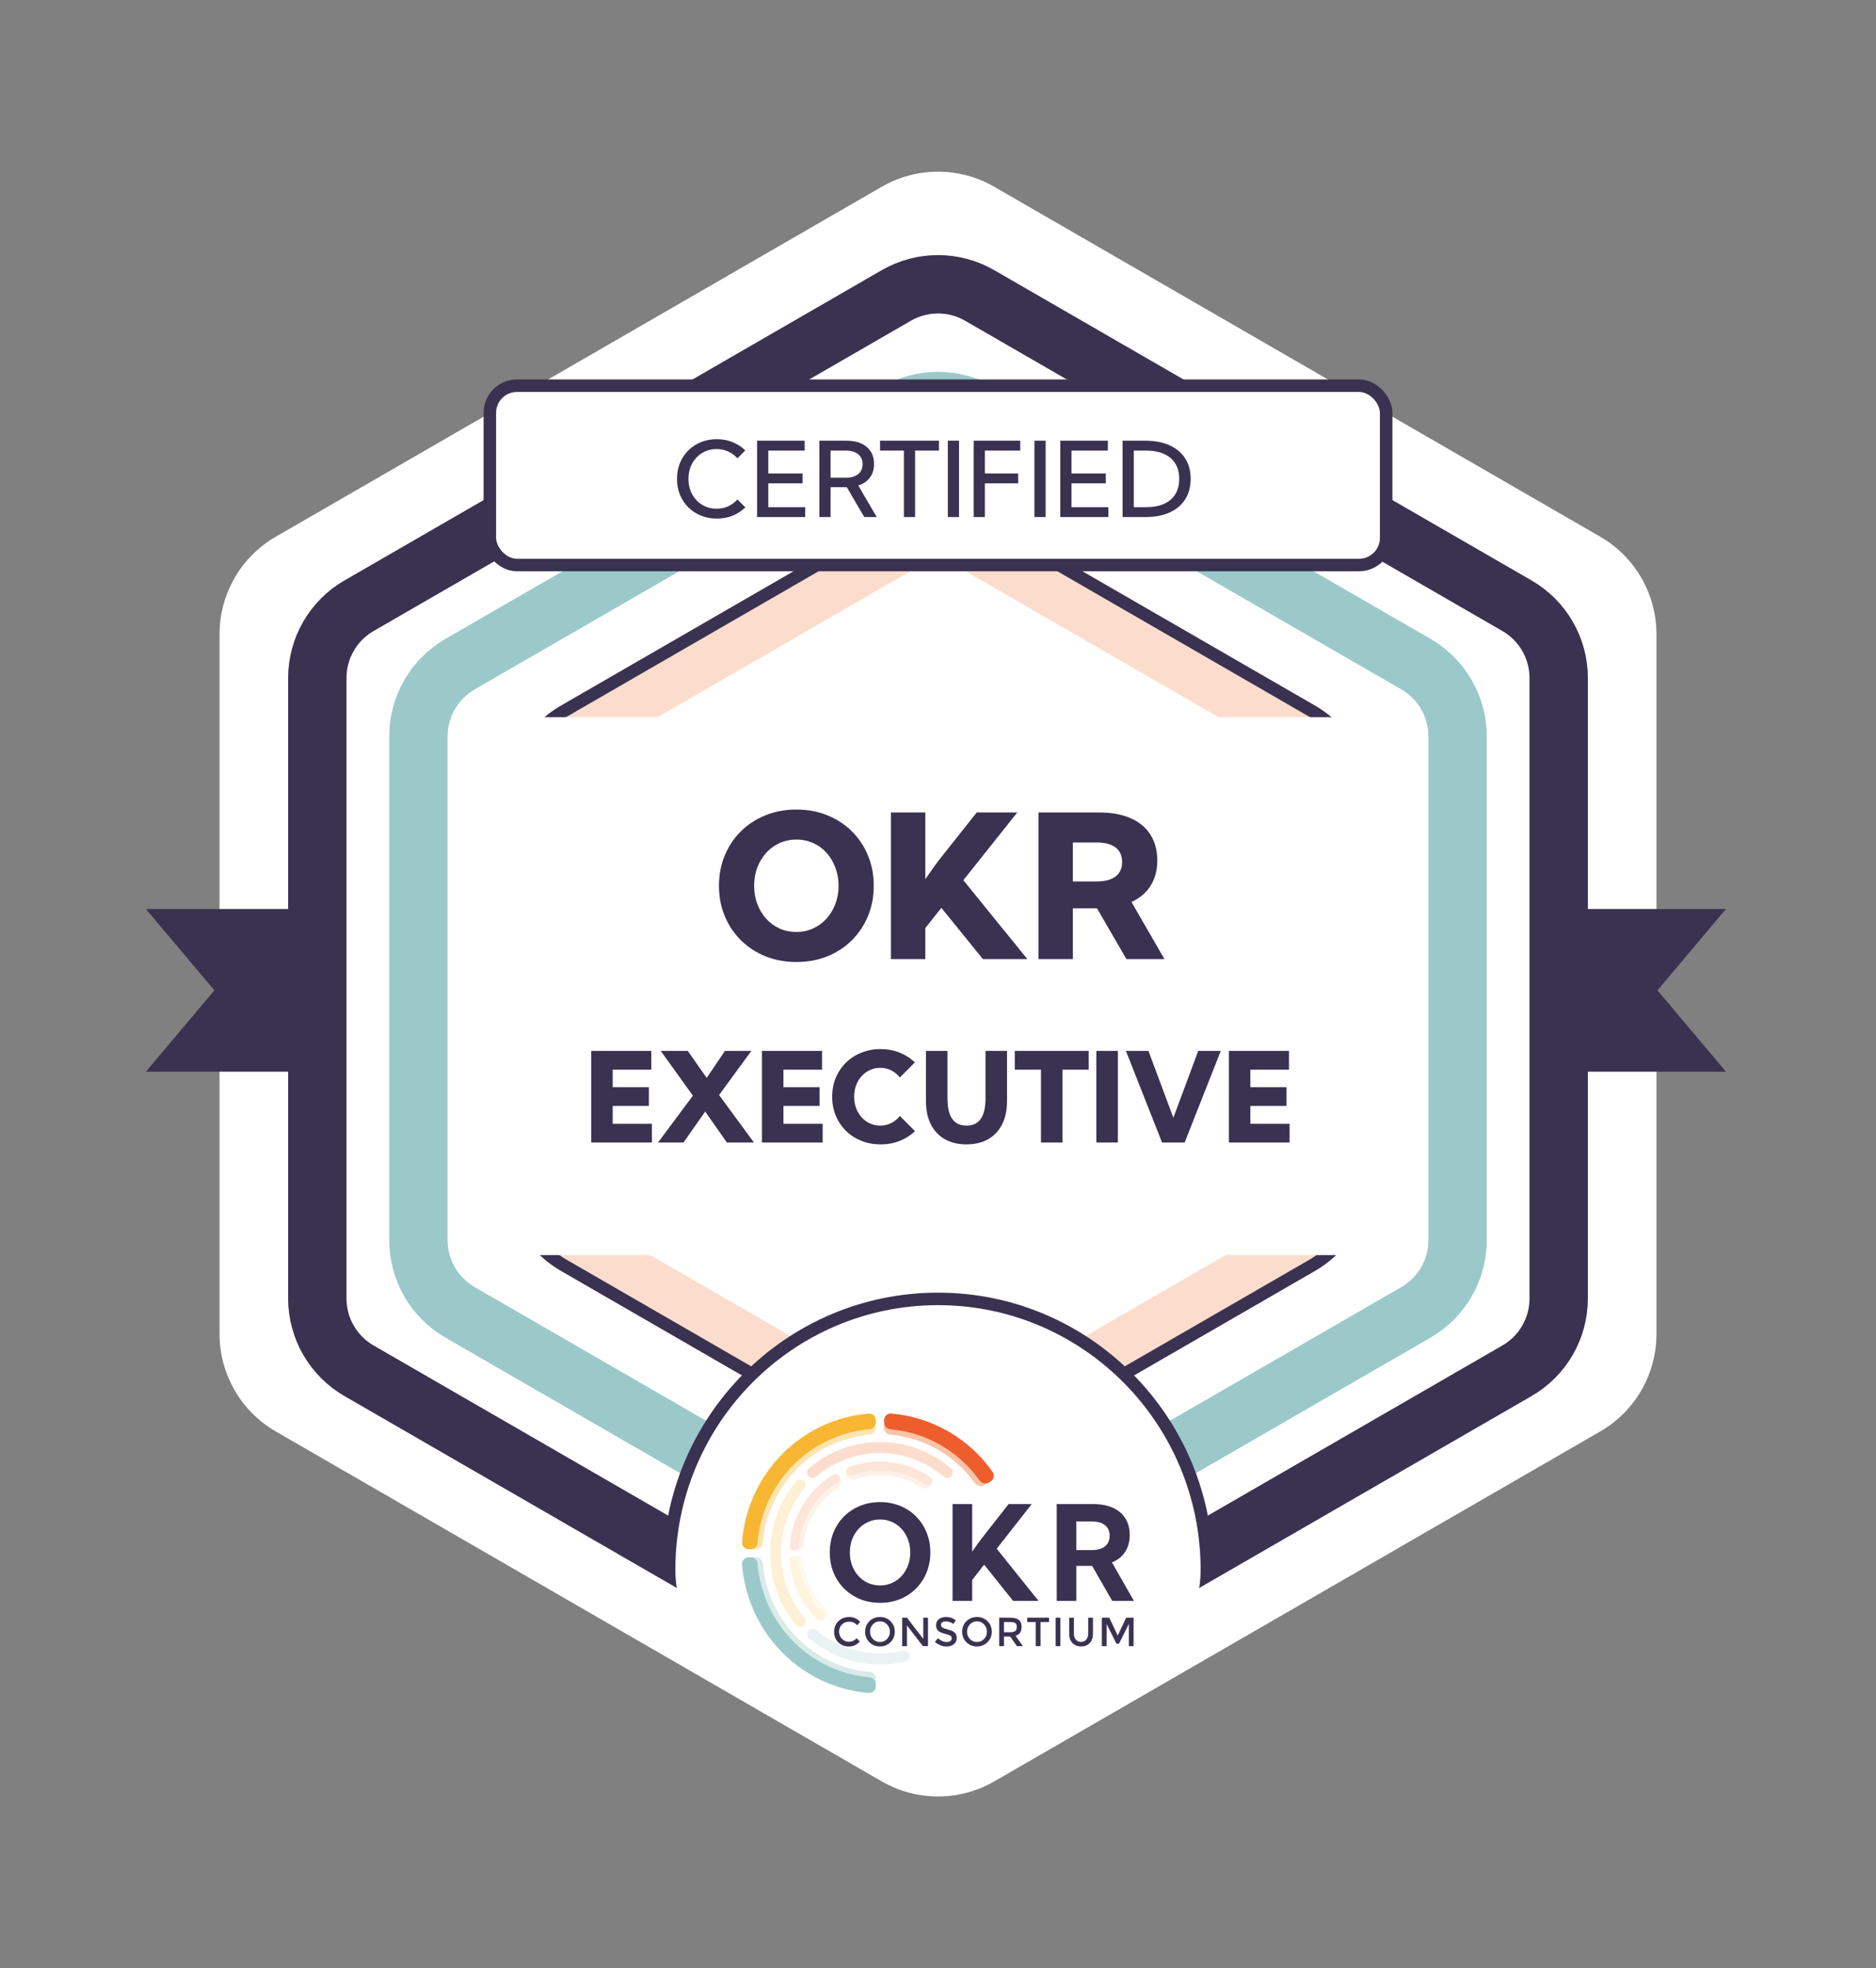 <?xml version="1.0" encoding="UTF-8"?> <svg xmlns="http://www.w3.org/2000/svg" width="450" height="472" viewBox="0 0 450 472" fill="none"><rect x="0" y="0" width="450" height="472" fill="#808080" stroke="none"/> <path d="M211.5 44.794C219.854 39.971 230.146 39.971 238.5 44.794L383.839 128.706C392.193 133.529 397.339 142.442 397.339 152.088V319.912C397.339 329.558 392.193 338.471 383.839 343.294L238.5 427.206C230.146 432.029 219.854 432.029 211.5 427.206L66.161 343.294C57.807 338.471 52.661 329.558 52.661 319.912V152.088C52.661 142.442 57.807 133.529 66.161 128.706L211.5 44.794Z" fill="white"></path> <path d="M215 70.856C221.188 67.284 228.812 67.284 235 70.856L363.885 145.268C370.073 148.841 373.885 155.443 373.885 162.588V311.412C373.885 318.557 370.073 325.159 363.885 328.732L235 403.144C228.812 406.716 221.188 406.716 215 403.144L86.115 328.732C79.927 325.159 76.115 318.557 76.115 311.412V162.588C76.115 155.443 79.927 148.841 86.115 145.268L215 70.856Z" fill="white" stroke="#3A3251" stroke-width="14"></path> <path d="M215 98.856C221.188 95.284 228.812 95.284 235 98.856L339.636 159.268C345.824 162.841 349.636 169.443 349.636 176.588V297.412C349.636 304.557 345.824 311.159 339.636 314.732L235 375.144C228.812 378.716 221.188 378.716 215 375.144L110.364 314.732C104.176 311.159 100.364 304.557 100.364 297.412V176.588C100.364 169.443 104.176 162.841 110.364 159.268L215 98.856Z" stroke="#9BC9C9" stroke-width="14"></path> <path d="M215 130.856C221.188 127.284 228.812 127.284 235 130.856L311.923 175.268C318.111 178.841 321.923 185.443 321.923 192.588V281.412C321.923 288.557 318.111 295.159 311.923 298.732L235 343.144C228.812 346.716 221.188 346.716 215 343.144L138.077 298.732C131.889 295.159 128.077 288.557 128.077 281.412V192.588C128.077 185.443 131.889 178.841 138.077 175.268L215 130.856Z" stroke="#FCDDCD" stroke-width="14"></path> <path d="M212.25 126.093C220.14 121.538 229.86 121.538 237.75 126.093L314.673 170.505C322.563 175.06 327.423 183.478 327.423 192.588V281.412C327.423 290.522 322.563 298.94 314.673 303.495L237.75 347.907C229.86 352.462 220.14 352.462 212.25 347.907L135.327 303.495C127.437 298.94 122.577 290.522 122.577 281.412V192.588C122.577 183.478 127.437 175.06 135.327 170.505L212.25 126.093Z" stroke="#3A3251" stroke-width="3"></path> <path d="M35 218H79.5V257H35L51.419 237.5L35 218Z" fill="#3A3251"></path> <path d="M414 218H371V257H414L397.581 237.5L414 218Z" fill="#3A3251"></path> <rect x="116" y="172" width="218" height="129" rx="7" fill="white"></rect> <path d="M191.047 230.703C188.359 230.703 185.883 230.25 183.617 229.344C181.367 228.422 179.406 227.141 177.734 225.5C176.062 223.844 174.766 221.906 173.844 219.688C172.922 217.469 172.461 215.047 172.461 212.422C172.461 209.797 172.922 207.375 173.844 205.156C174.766 202.938 176.055 201.008 177.711 199.367C179.383 197.711 181.352 196.43 183.617 195.523C185.883 194.602 188.359 194.141 191.047 194.141C193.734 194.141 196.203 194.602 198.453 195.523C200.719 196.43 202.68 197.711 204.336 199.367C205.992 201.008 207.281 202.938 208.203 205.156C209.125 207.375 209.586 209.797 209.586 212.422C209.586 215.047 209.125 217.469 208.203 219.688C207.281 221.906 205.992 223.844 204.336 225.5C202.68 227.141 200.719 228.422 198.453 229.344C196.203 230.25 193.734 230.703 191.047 230.703ZM191.047 223.508C192.484 223.508 193.812 223.227 195.031 222.664C196.266 222.102 197.336 221.32 198.242 220.32C199.164 219.305 199.875 218.125 200.375 216.781C200.891 215.438 201.148 213.984 201.148 212.422C201.148 210.859 200.891 209.406 200.375 208.062C199.875 206.719 199.172 205.539 198.266 204.523C197.359 203.508 196.289 202.727 195.055 202.18C193.82 201.617 192.484 201.336 191.047 201.336C189.609 201.336 188.266 201.617 187.016 202.18C185.781 202.727 184.703 203.508 183.781 204.523C182.875 205.539 182.164 206.719 181.648 208.062C181.148 209.406 180.898 210.859 180.898 212.422C180.898 213.984 181.148 215.438 181.648 216.781C182.164 218.125 182.875 219.305 183.781 220.32C184.703 221.336 185.781 222.125 187.016 222.688C188.266 223.234 189.609 223.508 191.047 223.508ZM221.961 230H213.711V194.844H221.961V210.828C222.727 209.719 223.453 208.688 224.141 207.734C224.844 206.766 225.438 205.984 225.922 205.391L234.289 194.844H244.016L231.078 211.086L246.43 230H235.766L225.805 217.719L221.961 222.57V230ZM279.312 230H270.195L263.141 217.836H257.352V230H249.102V194.844H263.656C266.594 194.844 269.102 195.297 271.18 196.203C273.258 197.109 274.844 198.422 275.938 200.141C277.047 201.859 277.602 203.93 277.602 206.352C277.602 208.711 277.062 210.734 275.984 212.422C274.922 214.109 273.398 215.406 271.414 216.312L279.312 230ZM257.352 211.391H263.023C265.023 211.391 266.547 210.992 267.594 210.195C268.641 209.398 269.164 208.242 269.164 206.727C269.164 205.195 268.641 204.031 267.594 203.234C266.547 202.438 265.023 202.039 263.023 202.039H257.352V211.391ZM141.813 274V252.027H156.228V256.524H146.97V260.729H155.642V265.226H146.97V269.503H156.374V274H141.813ZM180.852 274H174.362L169.162 266.573L163.947 274H157.839L166.203 262.765L158.498 252.027H164.987L169.514 258.502L173.894 252.027H180.236L172.487 262.604L180.852 274ZM182.771 274V252.027H197.185V256.524H187.927V260.729H196.599V265.226H187.927V269.503H197.331V274H182.771ZM219.479 271.261C218.454 272.257 217.238 273.038 215.832 273.604C214.426 274.161 212.893 274.439 211.232 274.439C209.562 274.439 208.02 274.156 206.604 273.59C205.188 273.014 203.957 272.213 202.912 271.188C201.867 270.152 201.057 268.941 200.48 267.555C199.904 266.168 199.616 264.654 199.616 263.014C199.616 261.373 199.904 259.859 200.48 258.473C201.057 257.086 201.867 255.88 202.912 254.854C203.957 253.819 205.188 253.019 206.604 252.452C208.02 251.876 209.562 251.588 211.232 251.588C212.883 251.588 214.406 251.871 215.803 252.438C217.199 252.994 218.415 253.775 219.45 254.781L215.847 258.399C215.29 257.677 214.606 257.11 213.796 256.7C212.985 256.29 212.102 256.085 211.145 256.085C210.256 256.085 209.431 256.261 208.669 256.612C207.907 256.964 207.243 257.452 206.677 258.077C206.11 258.702 205.671 259.435 205.358 260.274C205.046 261.114 204.89 262.022 204.89 262.999C204.89 263.995 205.046 264.913 205.358 265.753C205.671 266.583 206.11 267.315 206.677 267.95C207.243 268.575 207.907 269.063 208.669 269.415C209.431 269.767 210.256 269.942 211.145 269.942C212.102 269.942 212.98 269.737 213.781 269.327C214.592 268.917 215.28 268.351 215.847 267.628L219.479 271.261ZM241.555 252.027V264.098C241.555 266.246 241.164 268.092 240.383 269.635C239.611 271.178 238.498 272.364 237.043 273.194C235.598 274.024 233.859 274.439 231.828 274.439C229.816 274.439 228.083 274.024 226.628 273.194C225.173 272.364 224.055 271.178 223.273 269.635C222.502 268.092 222.116 266.246 222.116 264.098V252.027H227.272V263.424C227.272 264.889 227.438 266.104 227.771 267.071C228.112 268.028 228.62 268.746 229.294 269.225C229.968 269.703 230.812 269.942 231.828 269.942C232.854 269.942 233.703 269.703 234.377 269.225C235.051 268.746 235.554 268.028 235.886 267.071C236.228 266.104 236.398 264.889 236.398 263.424V252.027H241.555ZM254.855 274H249.699V256.524H243.415V252.027H261.14V256.524H254.855V274ZM268.142 252.027H262.985V274H268.142V252.027ZM284.167 274H278.747L270.075 252.027H275.48L281.457 268.053L287.419 252.027H292.824L284.167 274ZM294.772 274V252.027H309.187V256.524H299.929V260.729H308.601V265.226H299.929V269.503H309.333V274H294.772Z" fill="#3A3251"></path> <path d="M288 376.5C288 411.57 225 416.5 225 416.5C225 416.5 162 411.57 162 376.5C162 341.43 190.206 313 225 313C259.794 313 288 341.43 288 376.5Z" fill="white"></path> <mask id="mask0_226_231" style="mask-type:alpha" maskUnits="userSpaceOnUse" x="119" y="277" width="212" height="92"> <rect x="119.766" y="277" width="210.469" height="91.718" fill="#D9D9D9"></rect> </mask> <g mask="url(#mask0_226_231)"> <path d="M225 441.5C260.634 441.5 289.5 412.387 289.5 376.5C289.5 340.613 260.634 311.5 225 311.5C189.366 311.5 160.5 340.613 160.5 376.5C160.5 412.387 189.366 441.5 225 441.5Z" fill="white" stroke="#3A3251" stroke-width="3"></path> </g> <path d="M210.062 404.454C210.034 405.356 209.288 406.068 208.401 405.995C200.562 405.353 193.183 401.907 187.601 396.245C182.019 390.583 178.628 383.104 178.005 375.163C177.934 374.264 178.638 373.51 179.528 373.482L181.278 373.427C182.169 373.4 182.908 374.109 182.986 375.008C183.565 381.667 186.435 387.929 191.122 392.683C195.809 397.438 201.988 400.354 208.561 400.95C209.448 401.03 210.147 401.78 210.118 402.681L210.062 404.454Z" fill="#DAEAE9"></path> <path d="M210.062 340.546C210.034 339.644 209.288 338.932 208.401 339.005C200.562 339.647 193.183 343.093 187.601 348.755C182.019 354.417 178.628 361.896 178.005 369.837C177.934 370.736 178.638 371.49 179.528 371.518L181.278 371.573C182.169 371.6 182.908 370.891 182.986 369.992C183.565 363.333 186.435 357.071 191.122 352.317C195.809 347.562 201.988 344.646 208.561 344.05C209.448 343.97 210.147 343.22 210.118 342.319L210.062 340.546Z" fill="#FDE5B4"></path> <path d="M212.089 340.546C212.118 339.644 212.863 338.932 213.751 339.005C218.552 339.399 223.218 340.847 227.421 343.257C231.623 345.668 235.25 348.975 238.054 352.943C238.572 353.676 238.353 354.69 237.605 355.179L236.132 356.14C235.384 356.628 234.39 356.407 233.865 355.678C231.502 352.393 228.471 349.652 224.969 347.644C221.467 345.635 217.586 344.413 213.59 344.05C212.703 343.97 212.004 343.22 212.033 342.319L212.089 340.546Z" fill="#FAC4A7"></path> <path d="M203.103 353.828C202.75 353 203.118 352.017 203.959 351.722C207.083 350.624 210.42 350.261 213.717 350.67C217.013 351.079 220.165 352.248 222.935 354.077C223.681 354.57 223.804 355.613 223.263 356.33C222.723 357.047 221.705 357.191 220.952 356.708C218.648 355.229 216.042 354.282 213.32 353.945C210.599 353.607 207.845 353.888 205.256 354.76C204.411 355.044 203.457 354.656 203.103 353.828Z" fill="#FEF1EA"></path> <path d="M191.002 373.153C190.112 373.182 189.391 373.938 189.486 374.835C189.749 377.327 190.43 379.76 191.506 382.026C192.581 384.292 194.03 386.351 195.786 388.116C196.419 388.751 197.452 388.654 198.03 387.968C198.609 387.282 198.533 386.244 197.909 385.6C196.493 384.139 195.32 382.45 194.441 380.597C193.562 378.745 192.993 376.762 192.752 374.728C192.646 373.833 191.892 373.124 191.002 373.153Z" fill="#FEF9ED"></path> <path d="M193.954 390.995C193.456 391.533 193.481 392.38 194.036 392.857C197.198 395.573 200.955 397.499 205.002 398.471C209.049 399.442 213.259 399.427 217.289 398.437C217.996 398.263 218.393 397.517 218.187 396.81C217.98 396.104 217.248 395.705 216.539 395.874C212.952 396.735 209.209 396.737 205.609 395.874C202.01 395.01 198.666 393.307 195.84 390.907C195.283 390.434 194.451 390.458 193.954 390.995Z" fill="#EAF3F3"></path> <path d="M193.951 354.002C193.455 353.466 193.479 352.621 194.033 352.146C198.787 348.061 204.832 345.806 211.094 345.811C217.357 345.815 223.398 348.079 228.147 352.17C228.7 352.646 228.723 353.491 228.226 354.026C227.729 354.562 226.9 354.584 226.345 354.111C222.085 350.482 216.687 348.476 211.092 348.472C205.498 348.468 200.097 350.466 195.832 354.09C195.276 354.562 194.447 354.538 193.951 354.002Z" fill="#FCDDCD"></path> <path d="M192.817 355.156C192.286 354.652 191.45 354.677 190.979 355.239C186.948 360.055 184.723 366.176 184.727 372.519C184.732 378.861 186.965 384.979 191.003 389.789C191.474 390.351 192.311 390.375 192.841 389.87C193.371 389.365 193.394 388.522 192.925 387.958C189.345 383.645 187.366 378.18 187.362 372.517C187.358 366.853 189.33 361.386 192.904 357.068C193.371 356.503 193.348 355.661 192.817 355.156Z" fill="#FEF0D4"></path> <path d="M203.133 353.214C202.903 352.655 203.163 352.01 203.725 351.805C206.916 350.643 210.336 350.251 213.712 350.669C217.088 351.088 220.314 352.303 223.134 354.21C223.631 354.546 223.73 355.235 223.373 355.722C223.017 356.208 222.341 356.306 221.842 355.973C219.325 354.29 216.452 353.218 213.449 352.846C210.446 352.474 207.403 352.813 204.56 353.832C203.996 354.034 203.363 353.773 203.133 353.214Z" fill="#FDE6D9"></path> <path d="M191.002 371.847C190.112 371.818 189.391 371.062 189.486 370.165C189.831 366.889 190.9 363.727 192.62 360.915C194.34 358.103 196.661 355.727 199.403 353.956C200.154 353.471 201.143 353.788 201.564 354.582C201.986 355.377 201.695 356.375 200.951 356.87C198.708 358.361 196.808 360.332 195.388 362.653C193.969 364.973 193.071 367.574 192.752 370.272C192.646 371.167 191.892 371.876 191.002 371.847Z" fill="#FEF1EA"></path> <path d="M190.456 371.829C189.859 371.81 189.387 371.303 189.436 370.7C189.717 367.233 190.806 363.879 192.621 360.914C194.435 357.949 196.916 355.468 199.856 353.671C200.367 353.358 201.025 353.56 201.308 354.094C201.591 354.627 201.392 355.289 200.882 355.605C198.276 357.218 196.075 359.431 194.46 362.069C192.846 364.707 191.869 367.688 191.603 370.77C191.55 371.373 191.054 371.849 190.456 371.829Z" fill="#FDE6D9"></path> <path d="M190.46 373.171C189.86 373.19 189.387 373.699 189.436 374.304C189.653 376.974 190.35 379.585 191.496 382.006C192.642 384.428 194.215 386.614 196.134 388.457C196.569 388.875 197.256 388.82 197.647 388.359C198.037 387.898 197.982 387.206 197.549 386.786C195.858 385.142 194.47 383.202 193.454 381.056C192.439 378.91 191.815 376.598 191.61 374.233C191.557 373.628 191.059 373.151 190.46 373.171Z" fill="#FEF4DF"></path> <path d="M210.062 404.454C210.034 405.356 209.288 406.068 208.401 405.995C200.562 405.353 193.183 401.907 187.601 396.245C182.019 390.583 178.628 383.104 178.005 375.163C177.934 374.264 178.638 373.51 179.528 373.482L180.018 373.467C180.908 373.439 181.647 374.148 181.723 375.047C182.314 382.031 185.316 388.602 190.23 393.586C195.144 398.571 201.626 401.621 208.52 402.229C209.407 402.307 210.107 403.057 210.078 403.958L210.062 404.454Z" fill="#9BC9C9"></path> <path d="M210.062 340.546C210.034 339.644 209.288 338.932 208.401 339.005C200.562 339.647 193.183 343.093 187.601 348.755C182.019 354.417 178.628 361.896 178.005 369.837C177.934 370.736 178.638 371.49 179.528 371.518L180.018 371.533C180.908 371.561 181.647 370.852 181.723 369.953C182.314 362.969 185.316 356.398 190.23 351.414C195.144 346.43 201.626 343.379 208.52 342.771C209.407 342.693 210.107 341.944 210.078 341.042L210.062 340.546Z" fill="#F8B732"></path> <path d="M212.089 340.546C212.118 339.644 212.863 338.932 213.751 339.005C218.568 339.4 223.25 340.857 227.463 343.282C231.677 345.707 235.309 349.034 238.111 353.024C238.627 353.759 238.405 354.772 237.655 355.258L237.242 355.526C236.492 356.012 235.498 355.788 234.978 355.056C232.505 351.579 229.317 348.677 225.628 346.554C221.939 344.431 217.846 343.143 213.631 342.771C212.744 342.693 212.045 341.944 212.073 341.042L212.089 340.546Z" fill="#EE5E2D"></path> <path d="M211.116 384.384C209.374 384.384 207.764 384.084 206.287 383.486C204.82 382.877 203.541 382.031 202.451 380.947C201.371 379.853 200.53 378.573 199.929 377.108C199.338 375.642 199.042 374.042 199.042 372.308C199.042 370.574 199.338 368.975 199.929 367.509C200.53 366.033 201.371 364.753 202.451 363.67C203.541 362.586 204.82 361.745 206.287 361.146C207.764 360.537 209.374 360.233 211.116 360.233C212.859 360.233 214.464 360.537 215.931 361.146C217.398 361.745 218.667 362.586 219.736 363.67C220.816 364.753 221.657 366.033 222.258 367.509C222.859 368.975 223.16 370.574 223.16 372.308C223.16 374.042 222.859 375.642 222.258 377.108C221.657 378.573 220.816 379.853 219.736 380.947C218.667 382.031 217.398 382.877 215.931 383.486C214.464 384.084 212.859 384.384 211.116 384.384ZM211.116 380.219C212.146 380.219 213.098 380.018 213.975 379.616C214.861 379.213 215.63 378.656 216.282 377.944C216.934 377.221 217.439 376.385 217.795 375.436C218.162 374.476 218.346 373.433 218.346 372.308C218.346 371.183 218.162 370.141 217.795 369.181C217.439 368.221 216.934 367.385 216.282 366.673C215.63 365.951 214.861 365.393 213.975 365.001C213.098 364.599 212.146 364.397 211.116 364.397C210.077 364.397 209.114 364.599 208.228 365.001C207.352 365.393 206.582 365.951 205.92 366.673C205.268 367.385 204.759 368.221 204.392 369.181C204.035 370.141 203.857 371.183 203.857 372.308C203.857 373.433 204.035 374.476 204.392 375.436C204.759 376.395 205.268 377.237 205.92 377.959C206.582 378.671 207.352 379.228 208.228 379.631C209.114 380.023 210.077 380.219 211.116 380.219Z" fill="#3A3251"></path> <path d="M233.198 383.919H228.491V360.697H233.198V372.123C233.657 371.441 234.095 370.812 234.513 370.234C234.93 369.656 235.287 369.181 235.582 368.81L241.94 360.697H247.488L239.082 371.41L249.108 383.919H243.01L236.071 375.234L233.198 378.903V383.919Z" fill="#3A3251"></path> <path d="M272 383.919H266.788L261.974 375.528H258.184V383.919H253.476V360.697H262.188C264.032 360.697 265.611 360.992 266.926 361.58C268.24 362.168 269.244 363.02 269.937 364.134C270.64 365.239 270.991 366.565 270.991 368.113C270.991 369.702 270.619 371.06 269.876 372.184C269.142 373.299 268.093 374.135 266.727 374.692L272 383.919ZM258.184 371.736H261.836C263.232 371.736 264.302 371.441 265.046 370.853C265.8 370.254 266.177 369.403 266.177 368.299C266.177 367.194 265.8 366.348 265.046 365.76C264.302 365.161 263.232 364.862 261.836 364.862H258.184V371.736Z" fill="#3A3251"></path> <path d="M205.5 392.891L206.231 393.645C205.532 394.455 204.668 394.86 203.639 394.86C202.618 394.86 201.768 394.529 201.088 393.868C200.417 393.198 200.081 392.355 200.081 391.34C200.081 390.316 200.426 389.469 201.116 388.799C201.805 388.119 202.674 387.779 203.721 387.779C204.751 387.779 205.619 388.17 206.327 388.952L205.61 389.748C205.289 389.432 204.985 389.213 204.7 389.092C204.415 388.971 204.08 388.91 203.694 388.91C203.004 388.91 202.425 389.134 201.957 389.581C201.497 390.028 201.267 390.596 201.267 391.285C201.267 391.964 201.497 392.542 201.957 393.016C202.416 393.491 202.963 393.729 203.597 393.729C203.983 393.729 204.314 393.663 204.59 393.533C204.875 393.403 205.178 393.189 205.5 392.891Z" fill="#3A3251"></path> <path d="M211.078 388.827C210.407 388.827 209.842 389.069 209.382 389.553C208.922 390.037 208.693 390.624 208.693 391.313C208.693 392.002 208.922 392.588 209.382 393.072C209.842 393.547 210.407 393.785 211.078 393.785C211.749 393.785 212.314 393.547 212.774 393.072C213.233 392.588 213.463 392.002 213.463 391.313C213.463 390.624 213.233 390.037 212.774 389.553C212.314 389.069 211.749 388.827 211.078 388.827ZM211.078 394.846C210.067 394.846 209.221 394.511 208.541 393.84C207.861 393.161 207.521 392.318 207.521 391.313C207.521 390.307 207.861 389.469 208.541 388.799C209.221 388.119 210.067 387.779 211.078 387.779C212.089 387.779 212.935 388.119 213.615 388.799C214.295 389.469 214.635 390.307 214.635 391.313C214.635 392.318 214.29 393.156 213.601 393.826C212.912 394.506 212.071 394.846 211.078 394.846Z" fill="#3A3251"></path> <path d="M221.467 387.947H222.597V394.776H221.37L217.551 389.79V394.776H216.407V387.947H217.551L221.467 393.044V387.947Z" fill="#3A3251"></path> <path d="M225.723 389.665C225.723 389.953 225.828 390.163 226.04 390.293C226.251 390.451 226.701 390.614 227.391 390.782C228.117 390.959 228.645 391.201 228.976 391.508C229.316 391.815 229.487 392.258 229.487 392.835C229.487 393.44 229.261 393.929 228.811 394.301C228.37 394.674 227.791 394.86 227.074 394.86C226.035 394.86 225.097 394.487 224.261 393.743L224.978 392.877C225.677 393.482 226.384 393.785 227.101 393.785C227.46 393.785 227.749 393.705 227.97 393.547C228.19 393.38 228.301 393.165 228.301 392.905C228.301 392.644 228.2 392.439 227.997 392.29C227.804 392.141 227.455 392.006 226.95 391.885C226.076 391.68 225.47 391.438 225.13 391.159C224.734 390.852 224.537 390.381 224.537 389.748C224.537 389.134 224.757 388.654 225.199 388.31C225.64 387.956 226.205 387.779 226.894 387.779C227.823 387.779 228.618 388.054 229.28 388.603L228.673 389.469C228.471 389.283 228.2 389.134 227.86 389.022C227.519 388.901 227.184 388.841 226.853 388.841C226.513 388.841 226.237 388.915 226.026 389.064C225.824 389.204 225.723 389.404 225.723 389.665Z" fill="#3A3251"></path> <path d="M234.349 388.827C233.678 388.827 233.113 389.069 232.653 389.553C232.194 390.037 231.964 390.624 231.964 391.313C231.964 392.002 232.194 392.588 232.653 393.072C233.113 393.547 233.678 393.785 234.349 393.785C235.02 393.785 235.585 393.547 236.045 393.072C236.505 392.588 236.734 392.002 236.734 391.313C236.734 390.624 236.505 390.037 236.045 389.553C235.585 389.069 235.02 388.827 234.349 388.827ZM234.349 394.846C233.338 394.846 232.492 394.511 231.812 393.84C231.132 393.161 230.792 392.318 230.792 391.313C230.792 390.307 231.132 389.469 231.812 388.799C232.492 388.119 233.338 387.779 234.349 387.779C235.36 387.779 236.206 388.119 236.886 388.799C237.566 389.469 237.906 390.307 237.906 391.313C237.906 392.318 237.562 393.156 236.872 393.826C236.183 394.506 235.342 394.846 234.349 394.846Z" fill="#3A3251"></path> <path d="M243.607 392.29L245.372 394.776H243.925L242.311 392.472H240.822V394.776H239.678V387.947H242.187C243.208 387.947 243.938 388.124 244.38 388.477C244.83 388.822 245.055 389.385 245.055 390.167C245.055 391.294 244.573 392.002 243.607 392.29ZM242.229 391.438C242.863 391.438 243.299 391.34 243.538 391.145C243.777 390.949 243.897 390.619 243.897 390.153C243.897 389.706 243.777 389.404 243.538 389.246C243.299 389.078 242.872 388.994 242.256 388.994H240.822V391.438H242.229Z" fill="#3A3251"></path> <path d="M249.59 388.994V394.776H248.445V388.994H246.405V387.947H251.63V388.994H249.59Z" fill="#3A3251"></path> <path d="M253.211 387.947H254.356V394.776H253.211V387.947Z" fill="#3A3251"></path> <path d="M259.321 393.757C259.845 393.757 260.258 393.575 260.562 393.212C260.874 392.849 261.03 392.355 261.03 391.732V387.947H262.175V391.773C262.175 392.742 261.913 393.496 261.389 394.036C260.865 394.576 260.176 394.846 259.321 394.846C258.466 394.846 257.777 394.576 257.253 394.036C256.729 393.496 256.467 392.742 256.467 391.773V387.947H257.597V391.732C257.597 392.365 257.754 392.858 258.066 393.212C258.369 393.575 258.788 393.757 259.321 393.757Z" fill="#3A3251"></path> <path d="M265.447 394.776H264.302V387.947H266.081L268.108 392.234L270.148 387.947H271.913V394.776H270.782V389.441L268.425 394.176H267.79L265.447 389.441V394.776Z" fill="#3A3251"></path> <rect x="117.5" y="92.5" width="215" height="43" rx="6.5" fill="white" stroke="#3A3251" stroke-width="3"></rect> <path d="M178.785 121.668C177.939 122.515 176.93 123.178 175.758 123.658C174.594 124.13 173.325 124.366 171.949 124.366C170.574 124.366 169.304 124.13 168.141 123.658C166.977 123.186 165.964 122.523 165.101 121.668C164.247 120.806 163.579 119.797 163.099 118.641C162.627 117.477 162.391 116.212 162.391 114.845C162.391 113.469 162.627 112.204 163.099 111.048C163.579 109.885 164.247 108.875 165.101 108.021C165.964 107.167 166.977 106.503 168.141 106.031C169.304 105.559 170.574 105.323 171.949 105.323C173.316 105.323 174.582 105.563 175.746 106.043C176.917 106.515 177.923 107.171 178.761 108.009L176.893 109.913C176.283 109.221 175.55 108.68 174.696 108.29C173.849 107.891 172.922 107.691 171.913 107.691C170.936 107.691 170.037 107.87 169.215 108.229C168.393 108.578 167.677 109.079 167.066 109.73C166.456 110.373 165.98 111.13 165.638 112C165.305 112.871 165.138 113.819 165.138 114.845C165.138 115.87 165.305 116.818 165.638 117.689C165.98 118.56 166.456 119.321 167.066 119.972C167.677 120.615 168.393 121.115 169.215 121.473C170.037 121.823 170.936 121.998 171.913 121.998C172.922 121.998 173.849 121.803 174.696 121.412C175.55 121.013 176.279 120.468 176.881 119.776L178.785 121.668ZM181.605 124V105.689H193.019V108.058H184.291V113.539H192.518V115.907H184.291V121.632H193.141V124H181.605ZM210.304 124H207.313L203.126 116.834H199.232V124H196.546V105.689H203.089C204.457 105.689 205.628 105.913 206.605 106.361C207.582 106.808 208.334 107.447 208.863 108.277C209.392 109.107 209.657 110.1 209.657 111.256C209.657 112.55 209.327 113.64 208.668 114.527C208.009 115.414 207.077 116.045 205.873 116.419L210.304 124ZM199.232 114.564H202.906C204.16 114.564 205.14 114.279 205.848 113.709C206.556 113.132 206.91 112.33 206.91 111.305C206.91 110.287 206.556 109.494 205.848 108.924C205.148 108.347 204.168 108.058 202.906 108.058H199.232V114.564ZM219.508 124H216.822V108.058H211.097V105.689H225.233V108.058H219.508V124ZM230.042 105.689H227.357V124H230.042V105.689ZM233.558 124V105.689H244.728V108.058H236.244V113.539H244.227V115.907H236.244V124H233.558ZM250.819 105.689H248.133V124H250.819V105.689ZM254.334 124V105.689H265.748V108.058H257.02V113.539H265.248V115.907H257.02V121.632H265.87V124H254.334ZM269.276 124V105.689H274.793C277.023 105.689 278.948 106.06 280.567 106.8C282.187 107.533 283.432 108.583 284.303 109.95C285.174 111.317 285.609 112.949 285.609 114.845C285.609 116.733 285.174 118.364 284.303 119.74C283.432 121.107 282.187 122.161 280.567 122.901C278.948 123.634 277.023 124 274.793 124H269.276ZM271.961 121.632H274.903C276.588 121.632 278.024 121.367 279.212 120.838C280.401 120.301 281.304 119.528 281.922 118.519C282.549 117.502 282.862 116.277 282.862 114.845C282.862 113.404 282.549 112.18 281.922 111.17C281.304 110.161 280.401 109.392 279.212 108.863C278.024 108.326 276.588 108.058 274.903 108.058H271.961V121.632Z" fill="#3A3251"></path> </svg> 